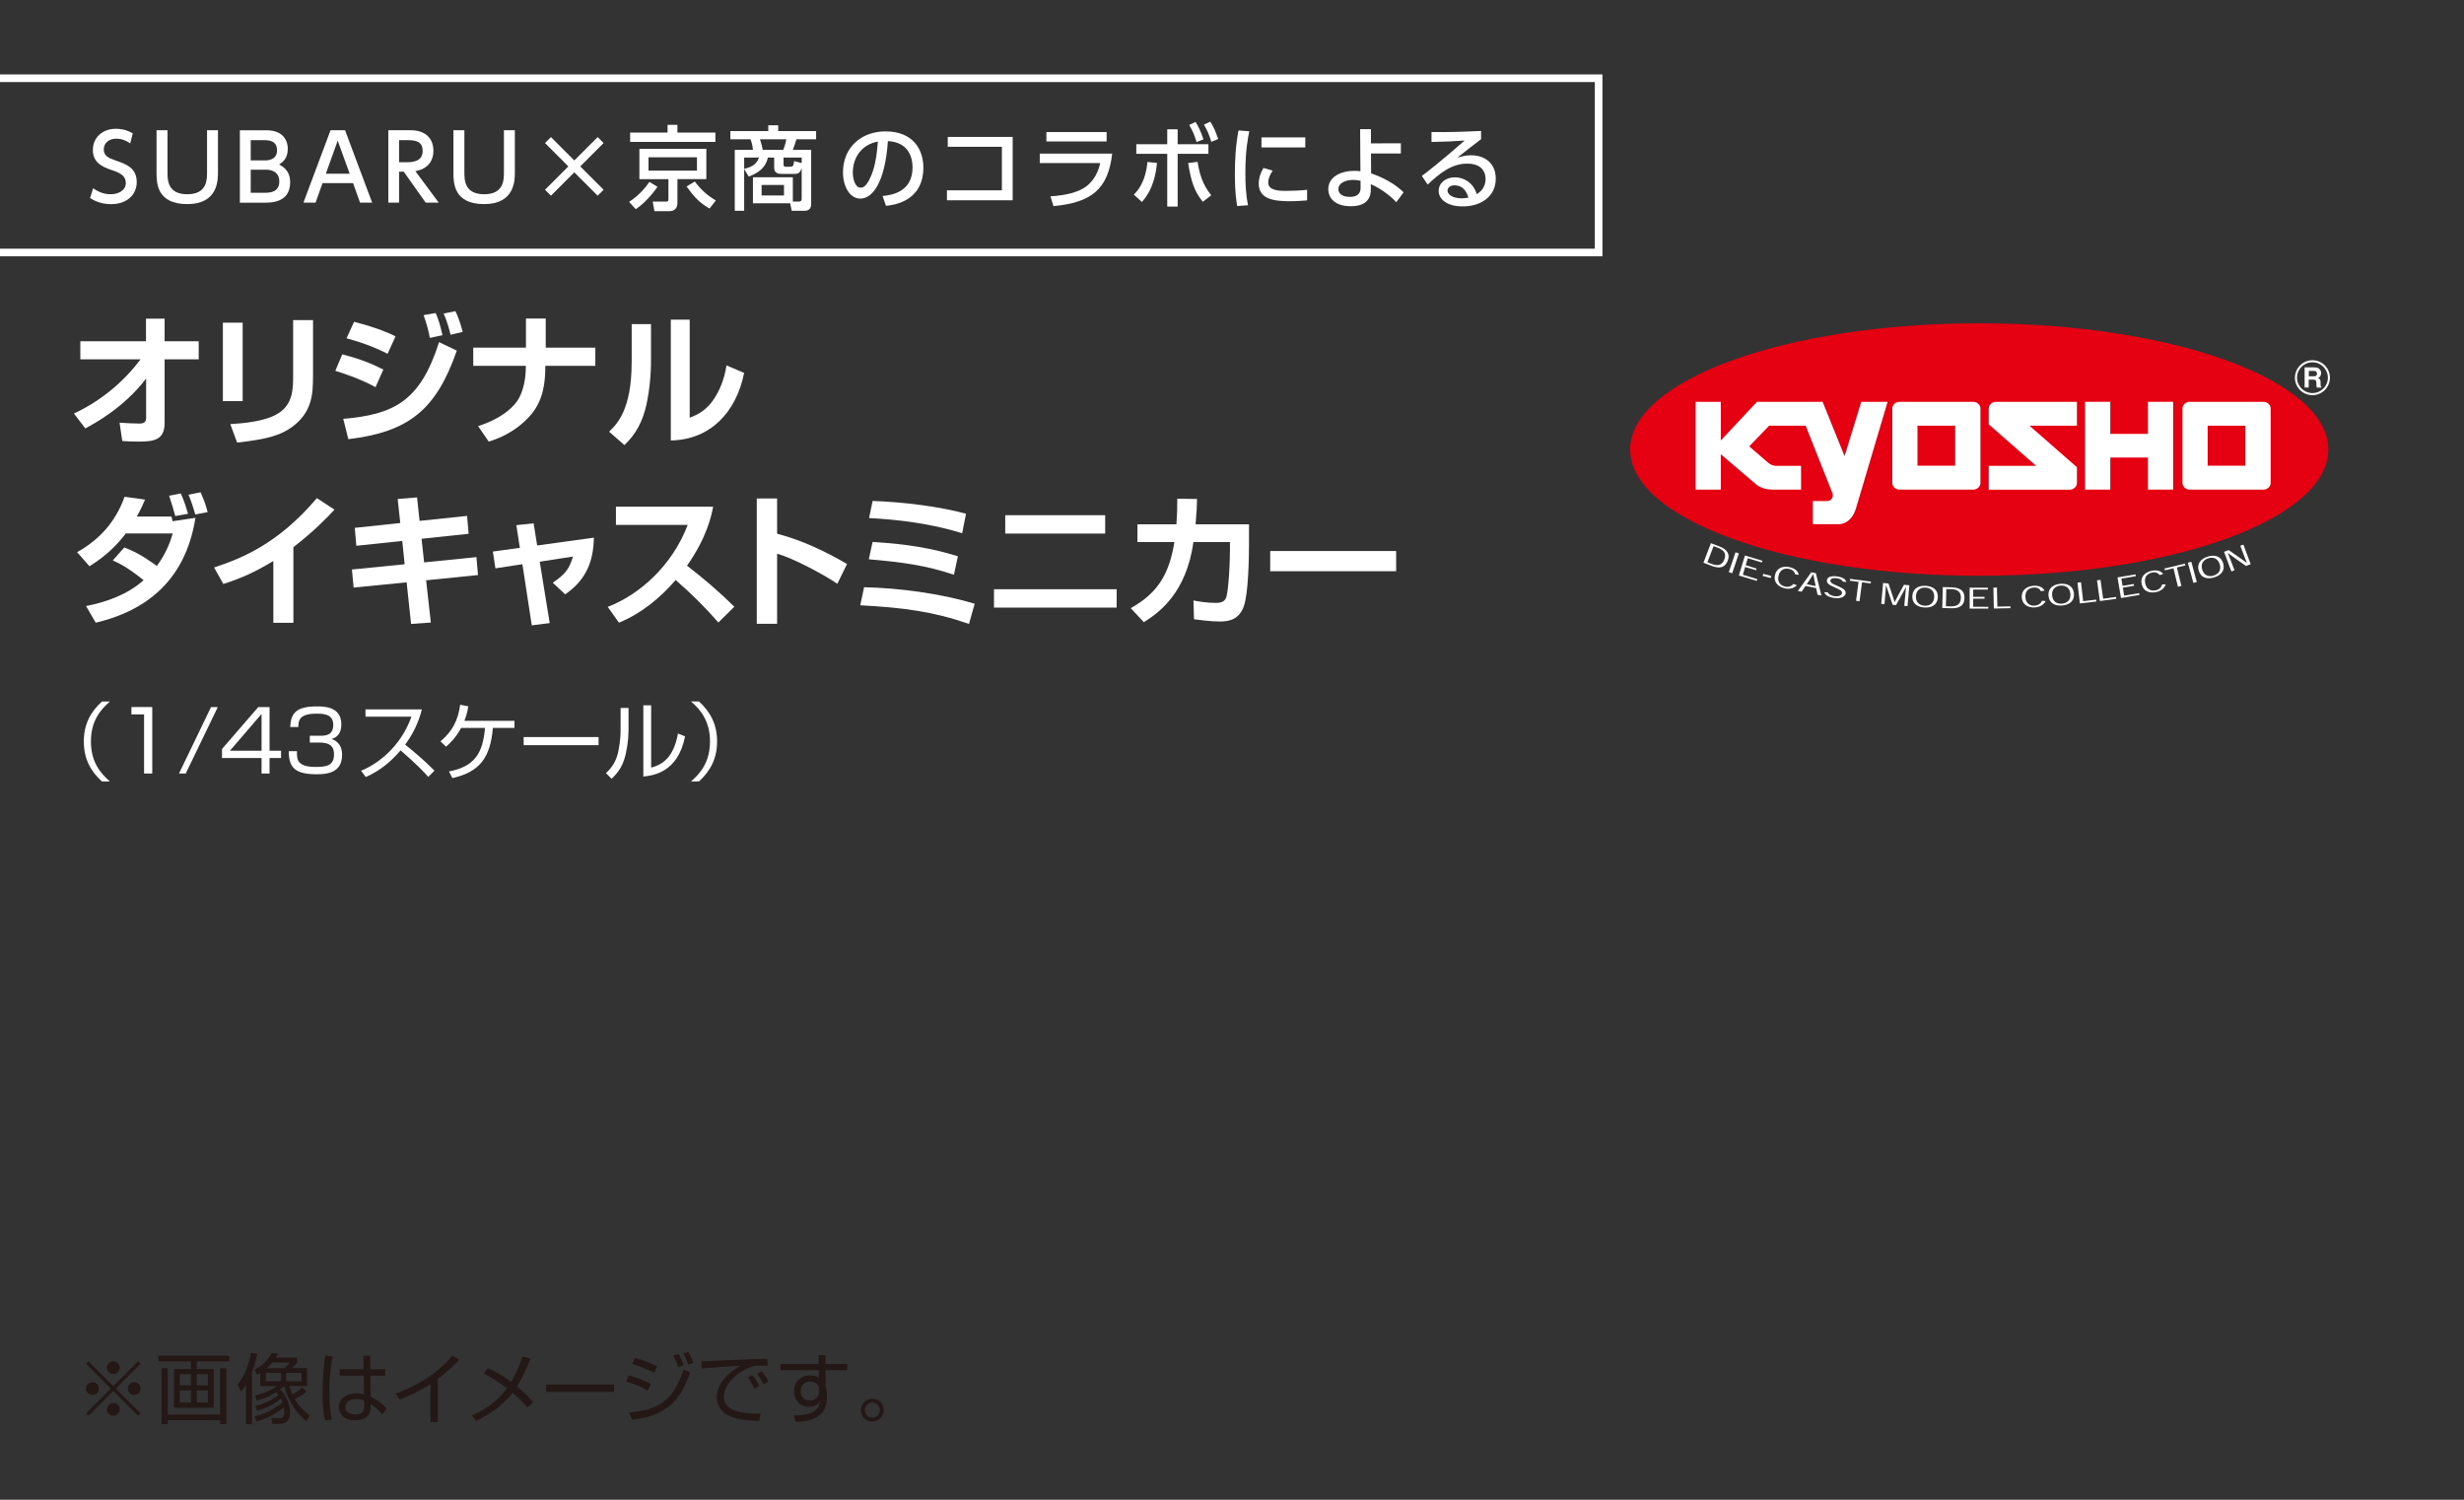 <?xml version="1.0" encoding="UTF-8"?>
<svg id="_レイヤー_2" data-name="レイヤー 2" xmlns="http://www.w3.org/2000/svg" viewBox="0 0 707.87 430.88">
  <rect x="0" y="0" width="707.87" height="430.88" fill="#333333" stroke="none"/>
  <defs>
    <style>
      .cls-1, .cls-2 {
        fill: none;
      }

      .cls-3 {
        fill: #231815;
      }

      .cls-4 {
        fill: #fff;
      }

      .cls-5 {
        fill: #e50012;
      }

      .cls-2 {
        stroke: #fff;
        stroke-miterlimit: 10;
        stroke-width: 2.19px;
      }
    </style>
  </defs>
  <g id="OUTBACK_ミニカープレゼント" data-name="OUTBACK ミニカープレゼント">
    <g>
      <rect class="cls-1" width="707.87" height="430.88"/>
      <g>
        <g>
          <path class="cls-4" d="M493.85,156.95l-2.33-.89-2.15,5.61,2.36.91c2.53.96,3.92.34,4.62-1.47.72-1.87-.04-3.21-2.49-4.16ZM495.37,160.74c-.61,1.59-1.77,1.97-3.51,1.31l-1.35-.52,1.78-4.62,1.33.51c1.88.73,2.32,1.84,1.75,3.32Z"/>
          <polygon class="cls-4" points="498.59 158.68 496.66 164.36 497.63 164.69 499.55 159 498.59 158.68"/>
          <polygon class="cls-4" points="499.55 165.35 504.7 166.89 504.85 166.39 500.69 165.13 501.36 162.9 504.47 163.83 504.62 163.33 501.51 162.39 502.11 160.38 506.16 161.6 506.31 161.1 501.29 159.59 499.55 165.35"/>
          <rect class="cls-4" x="507.31" y="164.27" width=".61" height="2.39" transform="translate(217.43 613.62) rotate(-75.13)"/>
          <path class="cls-4" d="M512.86,168.53c-1.29-.3-2.34-1.25-1.91-3.11.43-1.86,1.8-2.26,3.12-1.95,1.02.23,1.49.84,1.65,1.55l1.03.13c-.2-1.04-1.09-1.85-2.56-2.19-1-.24-1.92-.17-2.66.17-.78.35-1.36,1.03-1.59,2.03-.26,1.09-.02,1.93.52,2.59.49.61,1.32,1.06,2.28,1.28,1.5.35,2.8-.13,3.46-.89l-.98-.37c-.36.47-1.2,1.02-2.36.76Z"/>
          <path class="cls-4" d="M520.36,164.41l-3.86,5.37,1.09.21,1.09-1.63,3.06.59.42,1.93,1.1.22-1.59-6.43-1.31-.25ZM519.03,167.88l.94-1.43c.3-.46.61-.93.91-1.44h.06c.1.62.21,1.15.33,1.68l.34,1.68-2.57-.5Z"/>
          <path class="cls-4" d="M526.4,166.2c.34-.13.88-.13,1.42-.05,1.01.16,1.45.58,1.62.96l1,.09c-.19-.7-.94-1.32-2.49-1.57-.97-.15-1.71-.11-2.25.1-.53.18-.8.53-.86.92-.09.55.22.95.56,1.22.31.25.7.46,1.72.9.97.44,1.33.61,1.62.81.28.21.49.49.43.86-.05.29-.27.54-.6.68-.39.16-.91.26-1.62.15-1.06-.17-1.64-.63-1.87-1.08l-1.01-.06c.25.73,1.06,1.38,2.78,1.65,1.07.18,1.86.02,2.42-.21.56-.23.88-.62.95-1.06.09-.51-.18-.91-.53-1.21-.35-.29-.81-.51-1.7-.91-.98-.42-1.34-.6-1.66-.8-.34-.22-.52-.5-.48-.83.05-.27.23-.45.54-.57Z"/>
          <polygon class="cls-4" points="531.43 166.84 533.92 167.16 533.22 172.6 534.22 172.73 534.93 167.29 537.42 167.62 537.49 167.1 531.5 166.31 531.43 166.84"/>
          <path class="cls-4" d="M544.31,172.98h-.02c-.29-1.01-.87-2.68-1.76-5.35l-1.55-.13-.53,5.98.93.08c.23-2.64.38-4.41.43-5.39h.03c.31,1,.95,2.84,1.89,5.6l.97.08c1.45-2.59,2.37-4.25,2.84-5.18h.03c-.12.97-.28,2.75-.51,5.39l.94.08.53-5.99-1.55-.14c-1.36,2.45-2.21,4.01-2.68,4.97Z"/>
          <path class="cls-4" d="M553.22,168.31c-2.04-.11-3.71.74-3.84,2.91h0c-.12,2.17,1.45,3.21,3.49,3.32,2.04.13,3.72-.74,3.84-2.91.12-2.18-1.45-3.21-3.49-3.32ZM552.9,174.01c-1.34-.07-2.58-.87-2.48-2.73.1-1.87,1.42-2.53,2.76-2.45h0c1.35.08,2.59.86,2.49,2.75-.1,1.87-1.42,2.51-2.78,2.44Z"/>
          <path class="cls-4" d="M560.64,168.74l-2.5-.07-.16,6.01,2.52.07c2.7.08,3.82-.97,3.86-2.92.06-2-1.11-3.02-3.73-3.09ZM560.46,174.22l-1.44-.05.13-4.94,1.42.03c2.02.06,2.8.95,2.76,2.54-.05,1.7-1.01,2.45-2.88,2.41Z"/>
          <polygon class="cls-4" points="566.87 172 570.13 172.01 570.13 171.48 566.87 171.48 566.87 169.38 571.09 169.38 571.09 168.85 565.85 168.84 565.85 174.86 571.21 174.86 571.21 174.34 566.87 174.32 566.87 172"/>
          <polygon class="cls-4" points="573.81 174.28 573.69 168.8 572.67 168.83 572.8 174.83 577.58 174.73 577.56 174.2 573.81 174.28"/>
          <path class="cls-4" d="M584.58,174c-1.32.08-2.6-.53-2.71-2.44-.11-1.9,1.1-2.68,2.44-2.75,1.06-.06,1.68.38,2.02,1.03l1.03-.17c-.48-.94-1.57-1.47-3.08-1.39-1.02.06-1.88.38-2.51.91-.65.57-1.01,1.39-.95,2.4.06,1.11.52,1.87,1.24,2.33.63.45,1.56.65,2.55.59,1.54-.08,2.65-.92,3.07-1.83l-1.04-.08c-.21.54-.87,1.32-2.06,1.39Z"/>
          <path class="cls-4" d="M591.9,167.73c-2.04.18-3.58,1.26-3.4,3.43h0c.2,2.17,1.89,2.98,3.93,2.8,2.04-.18,3.58-1.27,3.39-3.43-.2-2.17-1.89-2.97-3.93-2.8ZM592.39,173.43c-1.35.12-2.68-.49-2.84-2.36-.17-1.87,1.04-2.7,2.38-2.82h.02c1.35-.11,2.68.5,2.84,2.37.16,1.87-1.05,2.69-2.4,2.81Z"/>
          <polygon class="cls-4" points="598.46 172.72 597.84 167.27 596.83 167.39 597.52 173.36 602.25 172.82 602.2 172.28 598.46 172.72"/>
          <polygon class="cls-4" points="604.2 172.02 603.44 166.6 602.44 166.73 603.26 172.68 607.98 172.03 607.9 171.5 604.2 172.02"/>
          <polygon class="cls-4" points="610.24 171.13 609.86 168.83 613.07 168.29 612.99 167.78 609.78 168.32 609.43 166.24 613.59 165.54 613.5 165.02 608.33 165.89 609.33 171.81 614.63 170.93 614.54 170.41 610.24 171.13"/>
          <path class="cls-4" d="M619.31,169.59c-1.3.26-2.65-.17-3.03-2.03-.38-1.86.69-2.8,2.02-3.07,1.03-.21,1.71.15,2.16.73l.99-.31c-.61-.86-1.78-1.23-3.25-.93-1,.2-1.81.64-2.35,1.26-.55.65-.79,1.51-.59,2.51.22,1.09.78,1.77,1.55,2.15.69.34,1.64.4,2.61.21,1.5-.3,2.49-1.3,2.77-2.25l-1.05.07c-.13.58-.66,1.43-1.83,1.67Z"/>
          <polygon class="cls-4" points="627.71 161.92 621.83 163.34 621.95 163.85 624.4 163.26 625.69 168.59 626.68 168.35 625.39 163.03 627.83 162.44 627.71 161.92"/>
          <polygon class="cls-4" points="628.54 161.67 630.12 167.47 631.1 167.21 629.54 161.4 628.54 161.67"/>
          <path class="cls-4" d="M634.26,159.91c-1.95.6-3.23,1.99-2.59,4.07h0c.64,2.09,2.48,2.5,4.43,1.91,1.95-.61,3.23-1.99,2.58-4.07-.63-2.08-2.46-2.52-4.43-1.91ZM635.94,165.37c-1.3.4-2.72.07-3.27-1.71-.56-1.79.46-2.86,1.73-3.26h.01c1.29-.4,2.73-.09,3.28,1.71.55,1.79-.46,2.86-1.76,3.25Z"/>
          <path class="cls-4" d="M643.61,156.8c.89,2.42,1.53,4.07,1.89,4.91h-.04c-.84-.64-2.58-1.88-5.19-3.67l-1.34.5,2.11,5.63.89-.33c-.9-2.42-1.53-4.07-1.89-4.91l.04-.02c.83.66,2.57,1.89,5.17,3.69l1.34-.51-2.1-5.62-.89.32Z"/>
          <path class="cls-4" d="M663.28,109.07h1.25c.36,0,.6.06.73.19.12.12.19.37.2.74v.54c0,.18.03.35.06.5.02.08.04.18.08.31h1.33v-.14c-.11-.07-.19-.17-.23-.33,0-.1-.03-.27-.03-.54v-.39c0-.4-.06-.7-.17-.91-.12-.2-.3-.35-.58-.46.33-.11.55-.3.69-.56.14-.27.21-.54.21-.81,0-.23-.03-.43-.11-.62-.08-.17-.17-.34-.3-.48-.15-.17-.34-.31-.56-.41-.21-.09-.52-.14-.93-.15h-2.84v5.79h1.18v-2.27ZM663.28,106.56h1.41c.26,0,.46.03.6.1.23.12.34.36.34.7s-.11.55-.36.66c-.14.06-.34.08-.61.08h-1.37v-1.55Z"/>
          <path class="cls-4" d="M664.33,113.53c2.77,0,5.02-2.24,5.02-5.01s-2.25-5.02-5.02-5.02-5.03,2.25-5.03,5.02,2.26,5.01,5.03,5.01ZM664.33,104.08c2.44,0,4.43,1.98,4.43,4.43s-1.98,4.42-4.43,4.42-4.43-1.98-4.43-4.42,1.98-4.43,4.43-4.43Z"/>
        </g>
        <path class="cls-5" d="M568.6,92.88c-55.39,0-100.28,16.24-100.28,36.27s44.89,36.27,100.28,36.27,100.29-16.24,100.29-36.27-44.9-36.27-100.29-36.27Z"/>
        <g>
          <path class="cls-4" d="M529.93,131.09l-6.32-15.65h-18.85l-10.38,11.09v-11.09h-7.24v25.23h7.24v-10.15l9.92,8.46s1.59,1.69,4.94,1.69h8.18v-6.83h-7.26s-1.22,0-2.31-1.01l-5.32-4.59,5.72-5.94h10.49l7.67,19.33c.16.43.13.75.13.75,0,0-.06,1.57-1.68,1.57h-4.07v6.64h7.61s3.49.1,4.86-4.76l9.02-30.38h-7.56l-4.81,15.65Z"/>
          <path class="cls-4" d="M566.87,115.44h-21.16c-1.15,0-2.08.88-2.08,1.96v21.31c0,1.08.93,1.96,2.08,1.96h21.16c1.15,0,2.08-.87,2.08-1.96v-21.31c0-1.08-.93-1.96-2.08-1.96ZM561.7,133.8h-10.84v-11.5h10.84v11.5Z"/>
          <path class="cls-4" d="M571.34,117.4v4.51l13.62,11.93h-13.62v6.85h23.23c1.15,0,2.1-.88,2.1-1.96v-4.5l-13.63-11.93h13.63v-6.85h-23.24c-1.15,0-2.09.88-2.09,1.96Z"/>
          <path class="cls-4" d="M650.24,115.44h-21.16c-1.15,0-2.09.88-2.09,1.96v21.31c0,1.08.94,1.96,2.09,1.96h21.16c1.15,0,2.09-.87,2.09-1.96v-21.31c0-1.08-.94-1.96-2.09-1.96ZM645.08,133.8h-10.84v-11.5h10.84v11.5Z"/>
          <polygon class="cls-4" points="617.05 124.66 606.26 124.66 606.26 115.44 599.01 115.44 599.01 140.66 606.26 140.66 606.26 131.45 617.05 131.45 617.05 140.66 624.31 140.66 624.31 115.44 617.05 115.44 617.05 124.66"/>
        </g>
      </g>
      <g>
        <path class="cls-3" d="M25.43,406.76l-.7-.7,7.15-7.13-7.15-7.13.7-.7,7.13,7.15,7.13-7.15.7.7-7.15,7.13,7.15,7.13-.7.7-7.13-7.15-7.13,7.15ZM28.4,398.93c0,.99-.81,1.83-1.83,1.83s-1.85-.81-1.85-1.83.84-1.83,1.85-1.83,1.83.84,1.83,1.83ZM34.39,392.94c0,.97-.79,1.83-1.83,1.83s-1.83-.84-1.83-1.83.84-1.85,1.83-1.85,1.83.84,1.83,1.85ZM34.39,404.91c0,.99-.79,1.85-1.83,1.85s-1.83-.84-1.83-1.85.84-1.83,1.83-1.83,1.83.84,1.83,1.83ZM40.4,398.93c0,.99-.81,1.83-1.85,1.83s-1.83-.81-1.83-1.83.84-1.83,1.83-1.83,1.85.84,1.85,1.83Z"/>
        <path class="cls-3" d="M65.85,391.12h-9.31v2.2h4.88v11.13h-11.44v-11.13h4.86v-2.2h-9.35v-1.65h20.35v1.65ZM48.18,393.1v13.31h15.05v-13.31h1.78v16.04h-1.78v-1.1h-15.05v1.1h-1.78v-16.04h1.78ZM54.85,394.81h-3.19v3.19h3.19v-3.19ZM54.85,399.46h-3.19v3.5h3.19v-3.5ZM59.73,394.81h-3.19v3.19h3.19v-3.19ZM59.73,399.46h-3.19v3.5h3.19v-3.5Z"/>
        <path class="cls-3" d="M72.4,409.16h-1.76v-11.29c-.62,1.01-.97,1.43-1.41,1.94l-.95-2.07c2.13-2.53,3.23-5.74,3.83-9.09l1.8.29c-.18.9-.48,2.66-1.52,5.3v14.92ZM73.35,403.94c3.78-.84,6.14-2.75,6.64-3.17-.33-.42-.53-.62-.66-.77-2.29,1.43-4.09,2-5.54,2.35l-.55-1.43c3.67-.81,5.48-2.09,6.23-2.71h-4.69v-3.72c-.24.15-.4.24-.88.51l-.86-1.43c.99-.51,3.37-1.8,5.06-4.91l1.78.31c-.26.51-.4.7-.64,1.08h6.14v1.45c-.59.73-1.36,1.41-1.52,1.56h4.36v5.15h-5.13c.24.84.55,1.63.92,2.42.13-.09,1.61-.88,2.84-1.98l1.25,1.14c-1.1.92-1.96,1.43-3.39,2.16,1.45,2.4,2.75,3.59,4.27,4.66l-.95,1.67c-4.42-3.43-5.88-8.27-6.38-10.08h-.09c-.62.59-.9.84-1.08.97,1.74,1.78,2.84,4.11,2.84,6.6,0,1.85-.66,3.3-2.95,3.3h-2.11l-.31-1.67,2.2.02c.75,0,1.52-.09,1.52-1.78,0-.59-.07-.9-.11-1.28-3.43,2.73-6.8,3.72-7.88,4.03l-.57-1.39c2.53-.7,5.04-1.69,8.05-4.09-.2-.55-.42-.97-.48-1.06-1.23,1.03-3.59,2.55-6.82,3.48l-.53-1.41ZM80.7,394.44h-4.33v2.4h4.33v-2.4ZM78.21,391.47c-.29.33-.77.9-1.54,1.61h5.06c.55-.48,1.08-1.03,1.52-1.61h-5.04ZM86.62,394.44h-4.38v2.4h4.38v-2.4Z"/>
        <path class="cls-3" d="M95.57,389.71c-.31,1.52-.95,4.84-.95,10.14,0,4.27.46,6.65.73,7.96l-1.96.29c-.22-.79-.7-2.64-.7-7.99s.53-8.98.77-10.63l2.11.22ZM104.44,393.36l-.04-3.85h1.94l.04,3.85h4.31v1.85h-4.25l.04,6.05c2.07,1.03,3.06,1.85,4.66,3.34l-1.32,1.76c-1.28-1.56-2.46-2.42-3.34-3.04v.62c0,1.12,0,4.09-4.47,4.09-3.7,0-4.64-2.38-4.64-3.78,0-2.22,1.98-3.96,4.93-3.96.77,0,1.52.09,2.29.31l-.09-5.39h-6.89v-1.85h6.82ZM104.61,402.4c-.53-.22-1.12-.46-2.22-.46-2.07,0-3.19.99-3.19,2.29,0,.73.37,2.13,2.95,2.13s2.46-1.69,2.46-2.4v-1.56Z"/>
        <path class="cls-3" d="M125.78,408.52h-2.11v-10.87c-.7.46-4.27,2.75-8.82,4.42l-1.21-1.69c3.17-1.12,11-4.31,16.35-10.98l1.94,1.3c-.86.88-3.37,3.39-6.14,5.48v12.34Z"/>
        <path class="cls-3" d="M151.54,404.34c-.95-1.03-2.27-2.46-4.31-4.18-2.68,3.56-6.45,6.12-10.47,8.08l-1.19-1.61c4-1.63,7.52-4.27,10.08-7.77-2.62-2.02-5.1-3.41-6.67-4.29l1.21-1.52c1.43.68,3.85,1.89,6.65,3.98,1.54-2.53,2.49-5.04,3.28-7.33l2.27.64c-1.06,2.64-2.27,5.5-3.87,7.99,2.38,1.94,3.83,3.56,4.67,4.49l-1.63,1.52Z"/>
        <path class="cls-3" d="M176.42,397.78v2.11h-19.54v-2.11h19.54Z"/>
        <path class="cls-3" d="M186.14,399.52c-2.07-1.14-4.14-1.96-6.27-2.6l.81-1.76c1.89.51,4.55,1.47,6.29,2.44l-.84,1.91ZM180.71,405.81c9.09-.79,12.83-3.83,15.67-12.34l1.89.84c-2.84,8.14-6.67,12.39-16.7,13.58l-.86-2.07ZM187.88,394.39c-1.69-.9-3.79-1.8-6.27-2.51l.84-1.76c2.9.79,5.06,1.78,6.34,2.4l-.9,1.87ZM194.84,392.81c-.29-1.03-.4-1.28-1.41-3.37l1.5-.44c.77,1.32,1.06,1.91,1.47,3.28l-1.56.53ZM197.76,392.06c-.88-2.11-.97-2.35-1.5-3.19l1.45-.46c.42.66.86,1.34,1.52,3.1l-1.47.55Z"/>
        <path class="cls-3" d="M220.51,392.41c-.7-.04-1.39-.09-2.27-.09-1.21,0-1.54.11-2.05.26-4.18,1.36-8.23,4.93-8.23,8.71,0,2.75,2.22,4.14,5.99,4.62,1.98.26,3.54.22,4.51.2l-.31,2.11c-4.64-.09-7.22-.66-9.33-1.8-1.76-.97-2.9-2.97-2.9-4.93,0-4,3.26-7.13,6.75-9.09-4.33.2-6.42.37-11.07.75l-.11-2.05c1.83,0,11.82-.55,14.04-.59.62-.02,4.49-.11,4.93-.13l.04,2.02ZM216.75,398.97c-.22-.44-.9-1.87-1.91-3.21l1.32-.7c1.08,1.32,1.63,2.4,1.98,3.12l-1.39.79ZM219.39,397.69c-.77-1.39-1.08-1.96-1.91-3.01l1.36-.7c.55.68,1.52,2,1.94,2.93l-1.39.79Z"/>
        <path class="cls-3" d="M235.18,389.31h2v2.55h6.21v1.8h-6.21v4.62c.09.33.2.73.29,1.21.07.46.13,1.01.13,1.67,0,6.45-5.06,7.15-8.96,7.37l-.62-1.87c6.29-.04,7.24-2.09,7.68-4.2-.37.59-1.14,1.72-3.28,1.72-2.71,0-4.33-2.16-4.33-4.51,0-2.51,1.78-4.51,4.64-4.51,1.54,0,2.09.46,2.53.81l-.02-2.31h-11.02v-1.8h11l-.04-2.55ZM235.34,399.1c-.04-.48-.37-2.18-2.55-2.18-1.39,0-2.77.81-2.77,2.71,0,1.21.68,2.75,2.57,2.75,2.66,0,2.75-2.49,2.75-2.55,0-.15.02-.51,0-.73Z"/>
        <path class="cls-3" d="M253.88,405.13c0,1.8-1.47,3.28-3.28,3.28s-3.28-1.47-3.28-3.28,1.47-3.28,3.28-3.28,3.28,1.43,3.28,3.28ZM248.43,405.13c0,1.19.97,2.16,2.18,2.16s2.16-.97,2.16-2.16-.99-2.18-2.16-2.18-2.18.97-2.18,2.18Z"/>
      </g>
      <g>
        <g>
          <path class="cls-4" d="M21.24,118.79c7.59-3.51,14.13-8.9,19.15-15.56h-17.31v-5.19h18.86v-6.49h5.35v6.49h9.8v5.19h-9.8v18.29c0,4.98-3.18,5.35-7.59,5.35-2,0-3.35-.08-4.57-.16l-.78-5.27c1.88.12,4.12.25,5.63.25.74,0,2-.04,2-1.55v-11.39c-6.37,8.37-14.86,12.94-17.48,14.33l-3.27-4.29Z"/>
          <path class="cls-4" d="M69.71,115.24h-5.68v-22.54h5.68v22.54ZM89.92,108.09c0,5.27-.29,10.41-6.08,14.62-3.23,2.33-6.94,3.47-15.72,4.45l-1.96-5.31c3.02-.2,9.88-.61,13.8-3.1,4.25-2.65,4.25-7.23,4.25-10.9v-15.88h5.72v16.13Z"/>
          <path class="cls-4" d="M107.89,111.24c-4.53-2.53-10.09-4.25-11.56-4.7l2-4.74c5.02,1.31,8.17,2.53,11.8,4.37l-2.25,5.06ZM98.62,120.34c14.33-1.27,22.05-4.82,27.52-22.05l5.1,2.45c-5.88,16.78-13.52,23.32-31.16,25.44l-1.47-5.84ZM111.36,101.64c-2.49-1.27-6.12-2.9-11.8-4.45l2.16-4.74c6.9,1.8,10.25,3.35,11.92,4.17l-2.29,5.02ZM123.49,97.07c-.2-1.02-.73-3.72-1.8-6.53l3.47-.61c.78,1.8,1.23,3.14,1.96,6.37l-3.63.78ZM129.45,96.17c-.16-.57-.82-3.51-2-6.08l3.39-.69c1.14,2.37,1.92,5.23,2.08,5.96l-3.47.82Z"/>
          <path class="cls-4" d="M151.1,99.88v-8.37h5.68v8.37h14.25v5.23h-14.37c0,4.53-.45,9.92-4.37,14.33-4.53,5.06-9.72,6.74-11.88,7.43l-3.06-4.45c6.53-2.08,9.39-4.98,10.66-6.45,2.82-3.31,3.02-8.94,3.02-9.43l.04-1.43h-15.11v-5.23h15.15Z"/>
          <path class="cls-4" d="M187.03,103.15c0,4.74-.45,9.06-1.31,13.03-1.02,4.82-3.1,8.66-6.33,11.68l-4.41-3.84c2.25-2.16,6.49-6.25,6.49-20.05v-10.86h5.55v10.04ZM198.14,120.01c2.45-.94,5.06-2.25,7.27-5.84.94-1.55,2.57-4.49,3.31-9.19l5.06,2.16c-2.29,11.35-9.76,19.23-21.07,19.4v-34.71h5.43v28.17Z"/>
          <path class="cls-4" d="M35.7,157.29c4.33,1.51,8.74,4.86,9.35,5.31,2.98-3.96,4.08-7.72,4.57-9.35h-13.47c-2.16,2.86-5.39,6.33-10.45,9.43l-3.55-4.04c6.21-3.47,10.98-8.49,13.64-15.92l5.88.82c-.65,1.55-1.31,2.98-2.37,4.86h9.96l.33,1.35,6.57-.98c-1.35,8.08-5.51,24.7-28.66,30.13l-2.78-4.78c6.04-1.18,11.96-3.35,16.54-7.43-4.65-3.72-6.94-4.82-8.86-5.68l3.31-3.72ZM50.35,148.26c-.69-2.49-.78-2.82-1.76-5.84l3.35-.65c1.02,2.16,1.71,4.57,2.08,5.84l-3.68.65ZM56.11,147.81c-.37-1.35-1.31-4.29-1.96-5.68l3.47-.69c1.02,2.33,1.39,3.27,2.04,5.68l-3.55.69Z"/>
          <path class="cls-4" d="M84.29,178.93h-5.76v-17.76c-5.19,3.14-8.94,4.86-14.37,6.61l-2.65-4.74c7.35-2.45,18.13-6.45,29.52-19.93l5.06,3.31c-1.92,2.08-5.68,6.04-11.8,10.78v21.72Z"/>
          <path class="cls-4" d="M114.26,143.36l5.55-.45.73,6.74,13.64-1.43.45,5.14-13.52,1.43.73,6.78,15.03-1.51.45,5.15-14.9,1.51,1.35,12.13-5.68.41-1.27-11.96-15.23,1.51-.49-5.19,15.15-1.51-.69-6.7-13.19,1.39-.45-5.15,13.07-1.39-.74-6.9Z"/>
          <path class="cls-4" d="M148.32,150.88l4.98-.53,1.02,6.37,16.29-2.25c-.12,6.74-2.12,12.05-8.25,16.29l-3.55-3.35c3.39-2.33,4.7-3.76,5.8-7.51l-9.55,1.47,2.86,17.64-5.15.65-2.69-17.56-7.76,1.18-.73-4.82,7.76-1.06-1.02-6.53Z"/>
          <path class="cls-4" d="M174.58,174.36c9.15-3.51,18.5-11.8,22.99-23.56h-20.62v-5.23h27.93c-.53,2.65-1.76,8.78-7.51,16.95,4.98,3.84,9.35,7.6,13.6,11.8l-4.61,4.53c-3.76-4.37-7.88-8.41-12.25-12.21-4.53,5.23-9.92,9.64-16.29,12.25l-3.23-4.53Z"/>
          <path class="cls-4" d="M223.25,143.2v10.13c7.11,1.88,13.76,5.02,20.09,8.7l-2.78,5.68c-3.63-2.45-12.58-7.35-17.31-8.62v20.13h-5.84v-36.01h5.84Z"/>
          <path class="cls-4" d="M278.38,179.25c-10.25-3.55-18.91-4.7-31.24-5.35l1.1-5.19c10.29.24,21.97,1.8,31.77,4.74l-1.63,5.8ZM274.05,165.13c-8.08-2.74-15.07-3.63-24.46-4.45l1.1-4.98c10.29.65,16.95,1.8,24.5,4.12l-1.14,5.31ZM276.42,153.2c-9.43-2.94-18.78-3.92-26.75-4.37l1.02-4.9c8.58.25,19.48,1.63,26.83,3.67l-1.1,5.59Z"/>
          <path class="cls-4" d="M320.8,169.29v5.27h-35.24v-5.27h35.24ZM317.5,148.02v5.27h-28.71v-5.27h28.71Z"/>
          <path class="cls-4" d="M358.82,150.63v5.76c0,4.25-.2,14.05-1.47,17.72s-3.92,4.45-6.86,4.45c-2.74,0-6.25-.49-7.47-.65l-.16-5.39c1.59.29,3.76.69,6.37.69,1.96,0,2.74-.57,3.1-1.76.61-2.16,1.02-9.35,1.02-13.35v-2.37h-10.49c-2.04,14.41-9.55,20.09-14.25,23.03l-3.76-4.04c8.08-4.49,11.11-10.21,12.54-18.99h-10.62v-5.1h11.19c.25-3.19.25-5.64.25-7.35l5.68.08c-.04,2.04-.08,3.39-.41,7.27h15.35Z"/>
          <path class="cls-4" d="M401.09,158.31v5.8h-36.18v-5.8h36.18Z"/>
        </g>
        <g>
          <path class="cls-4" d="M31.57,201.54c-2.79,2.42-5.45,5.67-5.45,11.49s2.67,9.06,5.45,11.49h-2.28c-3.32-3-5.21-6.59-5.21-11.49s1.89-8.48,5.21-11.49h2.28Z"/>
          <path class="cls-4" d="M43.74,203.14v19.09h-2.35v-16.99h-3.63v-2.11h5.99Z"/>
          <path class="cls-4" d="M62.57,203.14l-9.21,19.09h-1.94l9.21-19.09h1.94Z"/>
          <path class="cls-4" d="M77.44,203.14v12.55h3.3v2.08h-3.3v4.46h-2.3v-4.46h-11.36v-2.59l10.42-12.04h3.25ZM75.14,205.12l-9.09,10.56h9.09v-10.56Z"/>
          <path class="cls-4" d="M85.32,215.81c-.05,2.25-.1,4.53,5.35,4.53,3.03,0,5.28-.36,5.28-3.51,0-1.24-.07-3.49-4.09-3.49h-2.86v-1.96h2.88c1.45,0,3.85,0,3.85-3.08,0-2.64-1.77-3.27-4.68-3.27-4.94,0-5.33,1.79-5.35,3.83h-2.33c.17-3.95,1.74-5.91,7.61-5.91,2.06,0,7.08,0,7.08,5.14,0,3.44-2.16,4.02-2.83,4.22.75.27,3.05,1.04,3.05,4.58,0,5.33-4.7,5.55-7.32,5.55-6.11,0-8-1.82-8-6.62h2.35Z"/>
          <path class="cls-4" d="M103.74,221.43c4.07-1.62,11.15-6.28,14.47-15.53h-13.21v-2.08h16.19c-.9,3.66-2.54,7.1-4.8,10.1,2.93,2.35,5.77,4.82,8.43,7.49l-1.79,1.79c-1.36-1.53-3.13-3.44-7.95-7.63-2.74,3.25-6.08,5.99-10.01,7.66l-1.33-1.79Z"/>
          <path class="cls-4" d="M147.8,207.09v2.04h-6.2c-.73,8.43-3.66,12.62-11.63,14.42l-.99-1.91c7.44-1.41,9.74-5.31,10.35-12.5h-6.86c-1.7,3.1-3.42,4.6-4.34,5.38l-1.58-1.53c3.42-2.88,5.04-6.01,5.65-10.52l2.33.46c-.17,1.07-.34,2.16-1.11,4.17h14.39Z"/>
          <path class="cls-4" d="M171.96,211.76v2.33h-21.52v-2.33h21.52Z"/>
          <path class="cls-4" d="M180.56,209.9c0,2.67-.46,5.91-1.28,8.46-.95,2.88-2.74,4.58-3.59,5.38l-1.6-1.62c1.02-.97,2.67-2.64,3.42-5.69.34-1.36.78-4.34.78-6.2v-6.83h2.28v6.52ZM187.06,220.53c4.46-1.09,6.71-4.36,7.71-9.79l2.04.82c-2.04,10.44-9.28,11.27-11.99,11.53v-20.45h2.25v17.88Z"/>
          <path class="cls-4" d="M198.52,224.51c2.69-2.33,5.45-5.57,5.45-11.49s-2.76-9.16-5.45-11.49h2.28c3.29,3,5.21,6.59,5.21,11.49s-1.92,8.48-5.21,11.49h-2.28Z"/>
        </g>
        <g>
          <path class="cls-4" d="M37.41,41.2c-1.23-.87-2.52-1.36-4.01-1.36-2.2,0-3.59,1.34-3.59,3.07,0,1.84,1.31,2.47,3.49,3.23,2.94,1.02,5.98,2.07,5.98,6.19,0,3.65-2.89,6.32-7.32,6.32-2.26,0-4.22-.55-6.09-1.76l.89-2.81c1.52,1.08,3.17,1.73,4.98,1.73,2.28,0,4.41-1.1,4.41-3.25,0-2.02-1.6-2.91-4.04-3.7-3.49-1.13-5.43-2.62-5.43-5.8,0-3.54,2.78-6.06,6.61-6.06,2.49,0,4.12.89,4.85,1.31l-.73,2.89Z"/>
          <path class="cls-4" d="M62.62,37.42v12.17c0,2.18-.03,9.05-8.81,9.05s-8.84-6.11-8.84-9.05v-12.17h3.15v11.99c0,2.26,0,6.4,5.69,6.4s5.67-4.2,5.67-6.4v-11.99h3.15Z"/>
          <path class="cls-4" d="M76.23,37.42c1.63,0,2.7.24,3.49.58,1.78.76,2.96,2.44,2.96,4.77,0,2.86-1.6,3.91-2.49,4.49.97.52,3.17,1.68,3.17,5.09,0,5.88-5.48,5.88-7.37,5.88h-7.08v-20.8h7.32ZM72.03,40.26v5.82h4.2c1.44,0,3.36-.52,3.36-2.91,0-2.91-2.65-2.91-3.86-2.91h-3.7ZM72.03,48.75v6.64h3.91c1.68,0,4.3-.16,4.3-3.28s-2.91-3.36-3.72-3.36h-4.49Z"/>
          <path class="cls-4" d="M92.65,52.61l-1.99,5.61h-3.49l7.79-20.8h4.17l7.79,20.8h-3.49l-1.99-5.61h-8.79ZM100.46,49.91l-3.44-9.5-3.41,9.5h6.85Z"/>
          <path class="cls-4" d="M118.09,37.42c3.7,0,6.43,1.99,6.43,5.93,0,2.49-1.26,5.12-5.19,5.82l6.71,9.05h-3.75l-6.3-8.89h-1.34v8.89h-3.09v-20.8h6.53ZM114.65,40.26v6.35h2.39c2.05,0,4.38-.52,4.38-3.23s-1.94-3.12-4.33-3.12h-2.44Z"/>
          <path class="cls-4" d="M147.91,37.42v12.17c0,2.18-.03,9.05-8.81,9.05s-8.84-6.11-8.84-9.05v-12.17h3.15v11.99c0,2.26,0,6.4,5.69,6.4s5.67-4.2,5.67-6.4v-11.99h3.15Z"/>
          <path class="cls-4" d="M171.7,39.39l1.71,1.71-6.71,6.71,6.71,6.71-1.71,1.7-6.71-6.71-6.71,6.71-1.71-1.7,6.71-6.71-6.71-6.71,1.71-1.71,6.71,6.71,6.71-6.71Z"/>
          <path class="cls-4" d="M180.74,57.99c3.38-2.18,5.19-4.85,5.82-5.74l2.33,1.42c-.5.71-2.99,4.25-6.24,6.43l-1.92-2.1ZM205.53,40.78h-24.5v-2.68h10.75v-2.23h2.83v2.23h10.91v2.68ZM202.91,51.46h-8.29v6.69c0,.68-.08,2.52-2.33,2.52h-4.28l-.5-2.75h3.65c.58,0,.87,0,.87-.71v-5.74h-8.34v-8.71h19.23v8.71ZM200.23,45.19h-13.93v3.83h13.93v-3.83ZM199.6,52.16c1.92,2.49,3.62,4.01,6.06,5.43l-1.84,2.33c-3.09-1.84-4.49-3.46-6.58-6.35l2.36-1.42Z"/>
          <path class="cls-4" d="M216.31,58.41v-7.48h11.46v6.98h1.78c.55,0,.76-.31.76-.76v-8.92c-.47,1.73-1.29,1.73-2.26,1.73h-3.33c-.81,0-2.31,0-2.31-1.76v-2.94h-1.78c-.73,3.02-2.73,4.38-5.53,5.48l-1.31-2.18v11.99h-2.7v-17.5h5.22c-.13-1.52-.52-2.54-.68-3.04h-5.8v-2.36h10.88v-1.65h2.86v1.65h10.89v2.36h-5.67c-.13.5-.45,1.57-1.02,3.04h5.27v15.53c0,.87-.31,1.97-1.84,1.97h-3.75l-.45-2.15h-10.7ZM213.79,48.52c1.7-.47,3.44-.94,4.25-3.25h-4.25v3.25ZM225.02,43.06c.55-1.36.81-2.65.89-3.04h-7.58c.47,1.42.58,1.89.79,3.04h5.9ZM225.23,53.13h-6.43v3.02h6.43v-3.02ZM230.32,46.84v-1.57h-5.22v2.05c0,.34.21.58.55.58h1.29c.84,0,1.08-.21,1.18-1.63l2.2.58Z"/>
          <path class="cls-4" d="M253.53,56.31c2.78-.26,8.63-1.21,8.63-8.24,0-2.91-1.21-7.24-7.08-7.53-.81,11.67-4.3,16.52-7.92,16.52-3.04,0-4.98-3.49-4.98-7.53,0-7.37,5.46-11.78,12.2-11.78,8.16,0,10.89,5.46,10.89,10.39,0,9.92-8.89,10.81-10.75,10.99l-.97-2.83ZM245,49.62c0,1.52.55,4.3,2.25,4.3,1,0,1.73-.89,2.36-2.05,1.78-3.25,2.28-7.27,2.6-11.2-4.72.87-7.21,4.62-7.21,8.94Z"/>
          <path class="cls-4" d="M290.93,39.34v18.2h-18.89v-2.86h15.79v-12.51h-15.55v-2.83h18.65Z"/>
          <path class="cls-4" d="M319.52,44.14c-1.21,10.31-5.98,14.03-16.87,15.08l-.87-2.81c4.56-.29,7.69-1.18,9.73-2.47,1.44-.89,3.78-3.17,4.56-7.08h-17.36v-2.73h20.8ZM317.92,37.95v2.7h-17.31v-2.7h17.31Z"/>
          <path class="cls-4" d="M325.73,55.92c.84-.84,3.36-3.36,3.91-9.39l2.75.29c-.29,2.75-.94,7.42-4.33,11.2l-2.33-2.1ZM338.32,59.35h-2.99v-15.16h-8.89v-2.75h8.89v-4.3h2.99v4.3h8.84v2.75h-8.84v15.16ZM344.04,46.5c.52,3.07,1.23,6.27,3.93,9.6l-2.41,1.86c-2.36-2.83-3.36-5.67-4.22-11.12l2.7-.34ZM343.46,35.04c.68,1.05,1.42,2.41,2.28,4.98l-1.97.79c-.63-1.99-1.1-3.15-2.12-4.91l1.81-.87ZM347.71,34.96c1.02,1.6,1.55,2.94,2.26,4.98l-1.99.81c-.58-2.02-1.08-3.12-2.1-4.96l1.84-.84Z"/>
          <path class="cls-4" d="M358.91,37.71c-.39,1.89-1.13,5.43-1.13,11.96,0,3.12.13,6.24.76,9.29l-3.12.24c-.24-1.55-.66-4.12-.66-9.05,0-4.25.24-8.5,1.05-12.67l3.09.24ZM365.63,49.02c-.79,1.1-1.29,2.36-1.29,3.38,0,2.2,2.6,2.44,5.11,2.44,2.05,0,4.25-.1,6.06-.31v3.04c-1.42.1-2.99.24-4.85.24-4.3,0-9.05-.42-9.05-5.06,0-.89.16-2.44,1.36-4.49l2.65.76ZM374.99,39.47v2.89h-12.59v-2.89h12.59Z"/>
          <path class="cls-4" d="M393.9,49.8c3.41,1.18,6.92,3.04,9.34,5.46l-2.1,2.83c-1.57-1.7-4.38-3.91-7.32-5.17v1.5c0,3.72-2.65,4.83-5.74,4.83-4.7,0-6.48-2.47-6.48-4.9,0-3.49,3.52-5.27,7.5-5.27.76,0,1.18.05,1.73.13l-.08-12.09h3.1v4.07l8.6-.03v2.94h-8.58l.03,5.72ZM390.88,51.95c-.53-.1-1.15-.26-2.18-.26-1.97,0-4.2.79-4.2,2.68,0,1.13.92,2.2,3.33,2.2,1.23,0,3.04-.39,3.04-2.52v-2.1Z"/>
          <path class="cls-4" d="M425.51,39.97c-2.1,1.55-4.59,3.57-6.87,5.35,1.02-.31,2.36-.71,3.96-.71,3.67,0,7.11,2.02,7.11,6.74,0,5.14-4.3,7.95-9.5,7.95-4.51,0-6.9-2.05-6.9-4.48,0-2.23,2.02-3.88,4.64-3.88,2.05,0,5.19,1.1,6.29,4.83,1.94-1.08,2.54-2.86,2.54-4.33,0-1.92-.97-4.43-5.3-4.43s-7.69,2.6-11.33,6.01l-1.68-2.47c.76-.55,5.53-4.2,12.3-10.18-3.12.24-5.14.31-9.52.42v-2.86c6.06.05,8.58-.05,14.24-.31v2.36ZM417.87,53.24c-1.39,0-2.02.87-2.02,1.47,0,1.13,1.36,2.28,4.14,2.28.63,0,1.36-.13,1.86-.21-.55-1.97-1.76-3.54-3.99-3.54Z"/>
        </g>
        <polyline class="cls-2" points="0 72.54 459.26 72.54 459.26 22.48 0 22.48"/>
      </g>
    </g>
  </g>
</svg>
